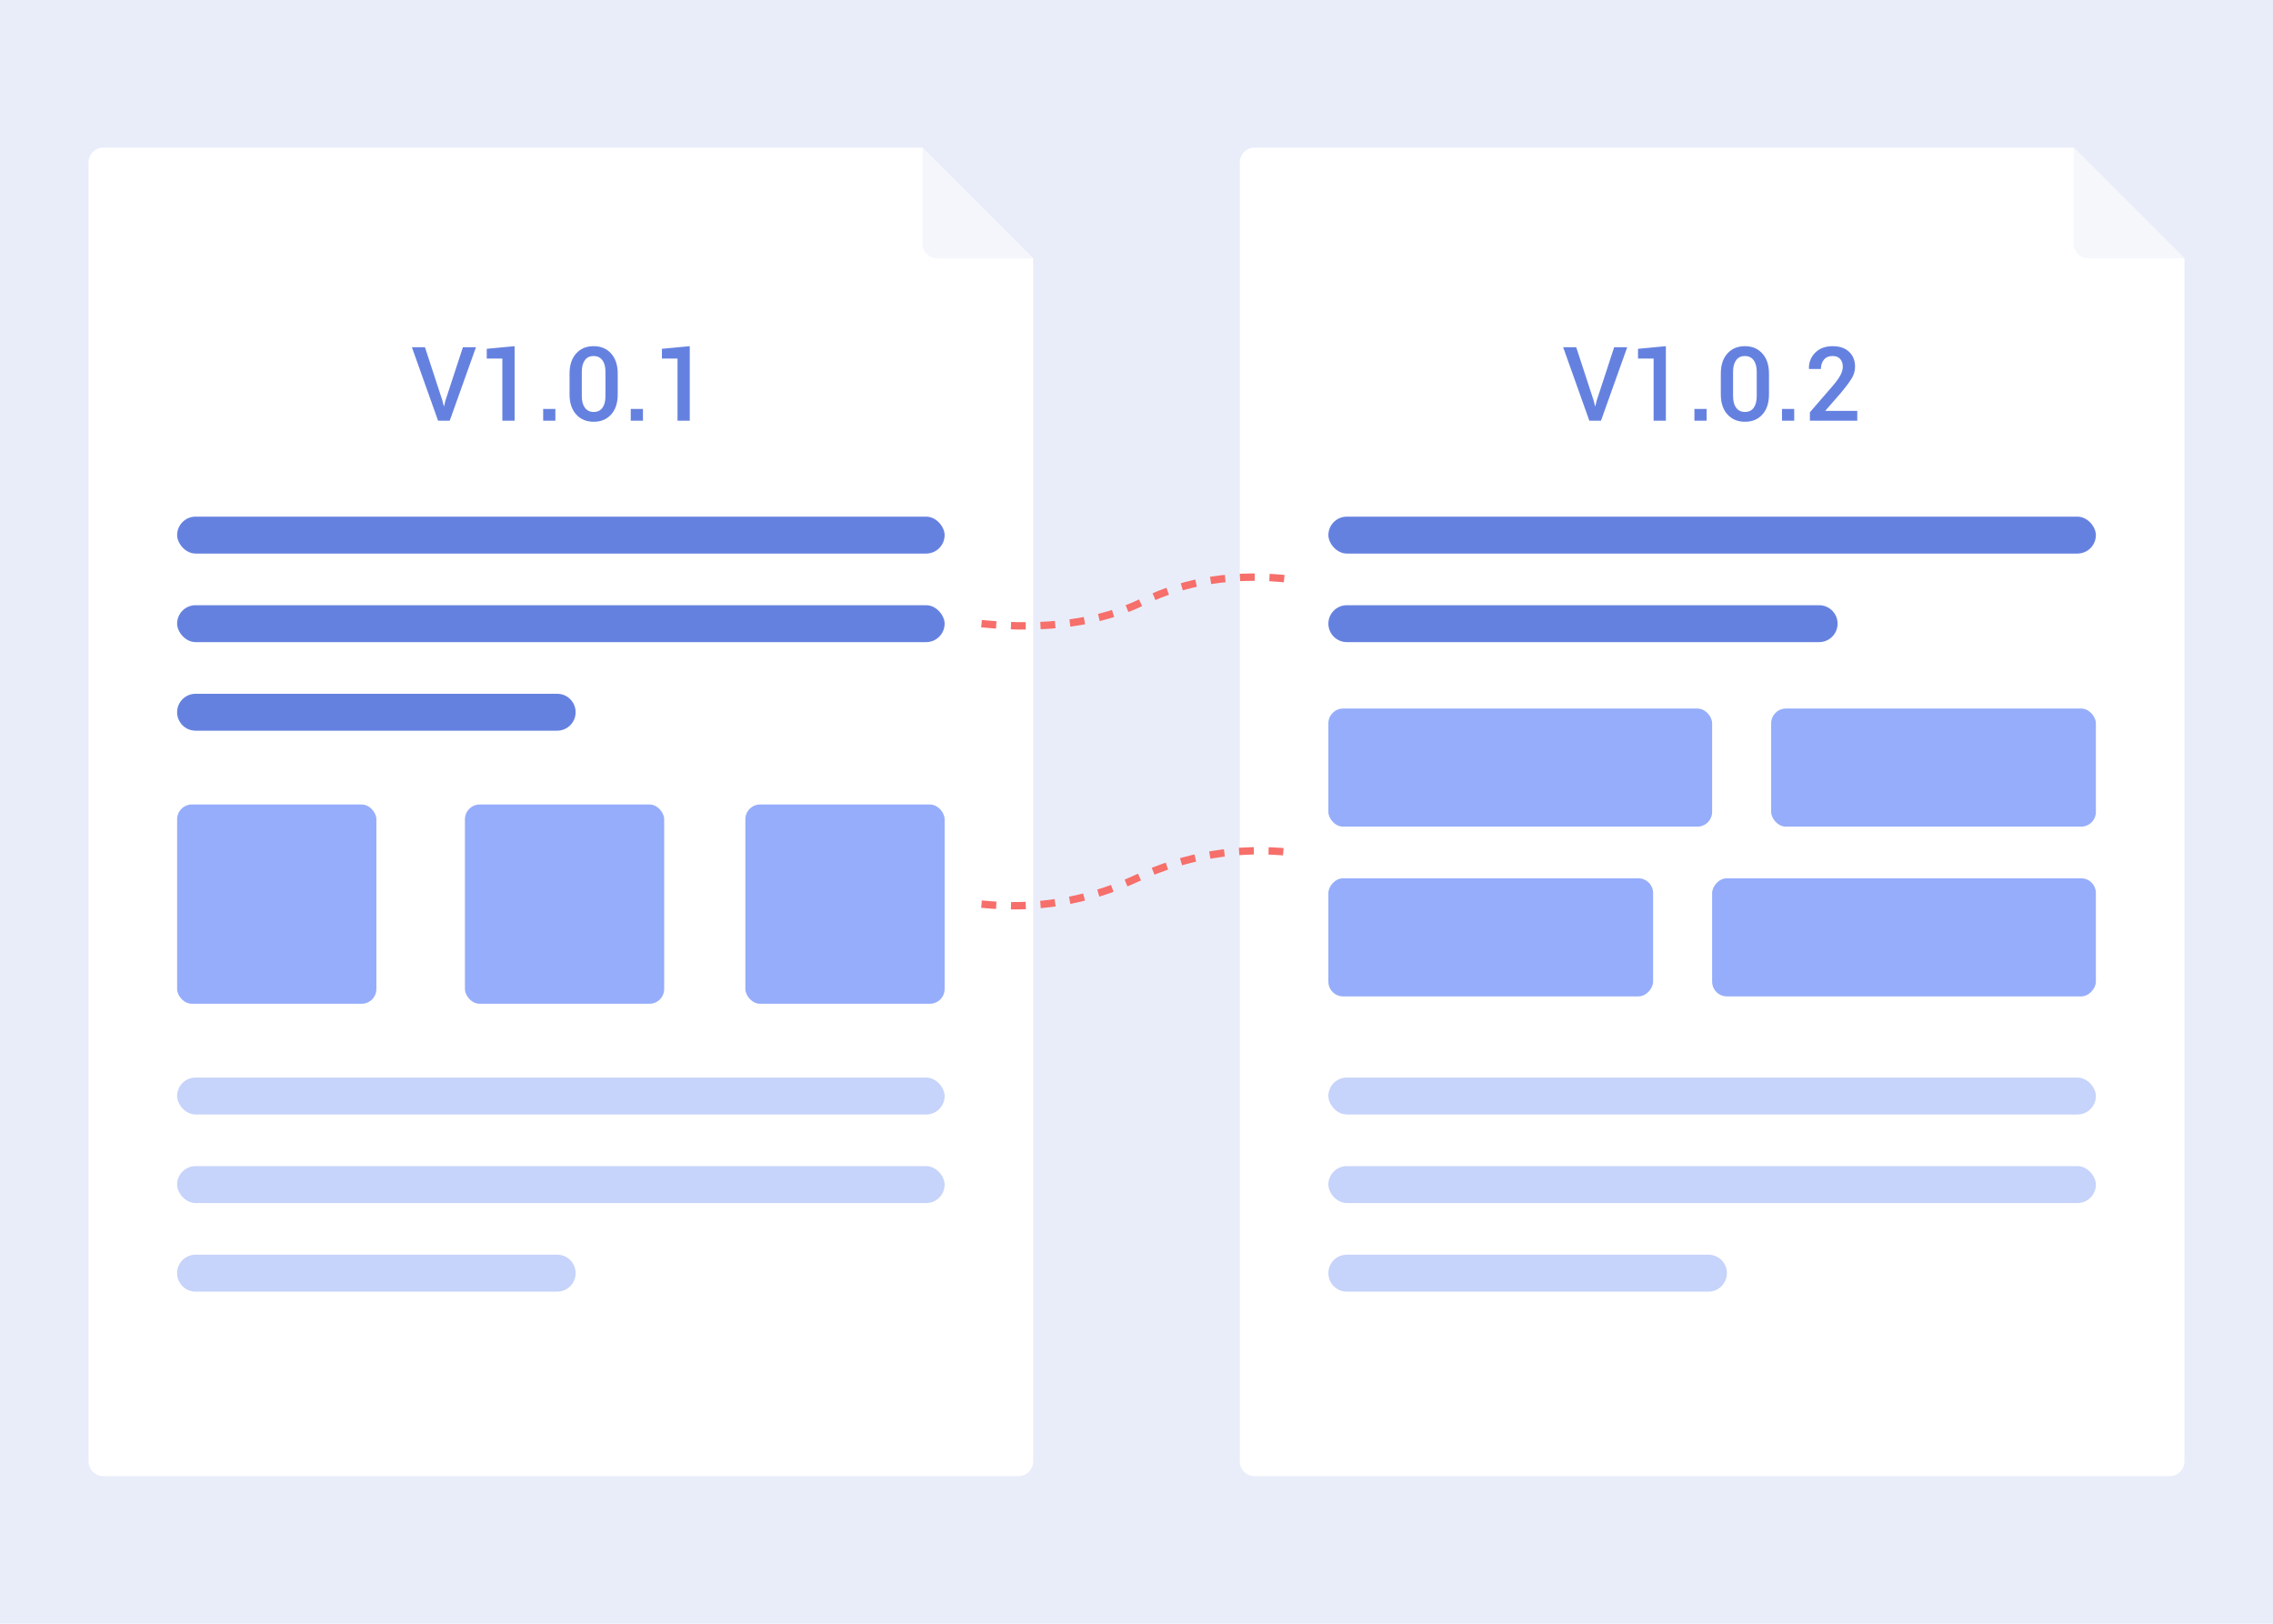 <?xml version="1.0" encoding="UTF-8"?>
<svg width="308px" height="220px" viewBox="0 0 308 220" version="1.1" xmlns="http://www.w3.org/2000/svg" xmlns:xlink="http://www.w3.org/1999/xlink">
    <!-- Generator: Sketch 54.1 (76490) - https://sketchapp.com -->
    <title>编组 29复制</title>
    <desc>Created with Sketch.</desc>
    <defs>
        <rect id="path-1" x="19" y="65" width="114" height="39" rx="2.5"></rect>
        <mask id="mask-2" maskContentUnits="userSpaceOnUse" maskUnits="objectBoundingBox" x="0" y="0" width="114" height="39" fill="white">
            <use xlink:href="#path-1"></use>
        </mask>
        <rect id="path-3" x="19" y="105" width="114" height="35" rx="2.5"></rect>
        <mask id="mask-4" maskContentUnits="userSpaceOnUse" maskUnits="objectBoundingBox" x="0" y="0" width="114" height="35" fill="white">
            <use xlink:href="#path-3"></use>
        </mask>
        <rect id="path-5" x="175" y="93" width="114" height="45" rx="2.5"></rect>
        <mask id="mask-6" maskContentUnits="userSpaceOnUse" maskUnits="objectBoundingBox" x="0" y="0" width="114" height="45" fill="white">
            <use xlink:href="#path-5"></use>
        </mask>
        <rect id="path-7" x="175" y="65" width="114" height="27" rx="2.5"></rect>
        <mask id="mask-8" maskContentUnits="userSpaceOnUse" maskUnits="objectBoundingBox" x="0" y="0" width="114" height="27" fill="white">
            <use xlink:href="#path-7"></use>
        </mask>
    </defs>
    <g id="0626" stroke="none" stroke-width="1" fill="none" fill-rule="evenodd">
        <g id="编组-29复制">
            <polygon id="矩形复制-30" fill="#E9EDFA" points="1.90056304e-13 0 308 0 308 220 1.90056304e-13 220"></polygon>
            <path d="M14,20 L125,20 L140,35 L140,198 C140,199.105 139.105,200 138,200 L14,200 C12.895,200 12,199.105 12,198 L12,22 C12,20.895 12.895,20 14,20 Z" id="矩形" fill="#FFFFFF"></path>
            <path d="M170,20 L281,20 L296,35 L296,198 C296,199.105 295.105,200 294,200 L170,200 C168.895,200 168,199.105 168,198 L168,22 C168,20.895 168.895,20 170,20 Z" id="矩形复制-75" fill="#FFFFFF"></path>
            <path d="M59.956,54.3 L60.134,55.024 L60.175,55.024 L60.346,54.313 L62.725,47.047 L64.495,47.047 L60.94,57 L59.361,57 L55.813,47.047 L57.584,47.047 L59.956,54.3 Z M69.731,57 L68.07,57 L68.07,48.578 L65.958,48.578 L65.958,47.259 L69.731,46.903 L69.731,57 Z M75.255,57 L73.601,57 L73.601,55.407 L75.255,55.407 L75.255,57 Z M83.704,53.438 C83.704,54.587 83.409,55.492 82.819,56.152 C82.229,56.813 81.439,57.144 80.45,57.144 C79.461,57.144 78.668,56.812 78.071,56.149 C77.474,55.486 77.176,54.582 77.176,53.438 L77.176,50.615 C77.176,49.471 77.472,48.567 78.064,47.901 C78.657,47.236 79.448,46.903 80.437,46.903 C81.425,46.903 82.217,47.236 82.812,47.901 C83.407,48.567 83.704,49.471 83.704,50.615 L83.704,53.438 Z M82.043,50.362 C82.043,49.697 81.902,49.176 81.619,48.8 C81.337,48.424 80.942,48.236 80.437,48.236 C79.926,48.236 79.532,48.424 79.254,48.8 C78.976,49.176 78.837,49.697 78.837,50.362 L78.837,53.678 C78.837,54.352 78.978,54.877 79.261,55.253 C79.543,55.629 79.94,55.817 80.45,55.817 C80.961,55.817 81.354,55.631 81.629,55.257 C81.905,54.883 82.043,54.357 82.043,53.678 L82.043,50.362 Z M87.122,57 L85.468,57 L85.468,55.407 L87.122,55.407 L87.122,57 Z M93.466,57 L91.805,57 L91.805,48.578 L89.692,48.578 L89.692,47.259 L93.466,46.903 L93.466,57 Z" id="V1.0.1" fill="#6581E0" fill-rule="nonzero"></path>
            <path d="M215.956,54.3 L216.134,55.024 L216.175,55.024 L216.346,54.313 L218.725,47.047 L220.495,47.047 L216.94,57 L215.361,57 L211.813,47.047 L213.584,47.047 L215.956,54.3 Z M225.731,57 L224.07,57 L224.07,48.578 L221.958,48.578 L221.958,47.259 L225.731,46.903 L225.731,57 Z M231.255,57 L229.601,57 L229.601,55.407 L231.255,55.407 L231.255,57 Z M239.704,53.438 C239.704,54.587 239.409,55.492 238.819,56.152 C238.229,56.813 237.439,57.144 236.45,57.144 C235.461,57.144 234.668,56.812 234.071,56.149 C233.474,55.486 233.176,54.582 233.176,53.438 L233.176,50.615 C233.176,49.471 233.472,48.567 234.064,47.901 C234.657,47.236 235.448,46.903 236.437,46.903 C237.425,46.903 238.217,47.236 238.812,47.901 C239.407,48.567 239.704,49.471 239.704,50.615 L239.704,53.438 Z M238.043,50.362 C238.043,49.697 237.902,49.176 237.619,48.8 C237.337,48.424 236.942,48.236 236.437,48.236 C235.926,48.236 235.532,48.424 235.254,48.8 C234.976,49.176 234.837,49.697 234.837,50.362 L234.837,53.678 C234.837,54.352 234.978,54.877 235.261,55.253 C235.543,55.629 235.94,55.817 236.45,55.817 C236.961,55.817 237.354,55.631 237.629,55.257 C237.905,54.883 238.043,54.357 238.043,53.678 L238.043,50.362 Z M243.122,57 L241.468,57 L241.468,55.407 L243.122,55.407 L243.122,57 Z M251.667,57 L245.248,57 L245.248,55.858 L248.358,52.263 C248.864,51.666 249.215,51.174 249.411,50.786 C249.607,50.399 249.705,50.027 249.705,49.672 C249.705,49.248 249.587,48.903 249.35,48.636 C249.113,48.37 248.773,48.236 248.331,48.236 C247.816,48.236 247.422,48.403 247.148,48.735 C246.875,49.068 246.738,49.487 246.738,49.993 L245.132,49.993 L245.118,49.952 C245.095,49.1 245.377,48.379 245.962,47.789 C246.548,47.198 247.338,46.903 248.331,46.903 C249.284,46.903 250.028,47.159 250.563,47.669 C251.098,48.179 251.366,48.849 251.366,49.679 C251.366,50.239 251.217,50.766 250.918,51.258 C250.62,51.75 250.129,52.409 249.445,53.233 L247.347,55.64 L247.36,55.674 L251.667,55.674 L251.667,57 Z" id="V1.0.2" fill="#6581E0" fill-rule="nonzero"></path>
            <rect id="矩形" fill="#6581E0" x="24" y="70" width="104" height="5" rx="2.5"></rect>
            <rect id="矩形复制-76" fill="#6581E0" x="180" y="70" width="104" height="5" rx="2.5"></rect>
            <rect id="矩形复制-70" fill="#C6D3FA" x="24" y="146" width="104" height="5" rx="2.5"></rect>
            <rect id="矩形复制-77" fill="#C6D3FA" x="180" y="146" width="104" height="5" rx="2.5"></rect>
            <rect id="矩形复制-46" fill="#6581E0" x="24" y="82" width="104" height="5" rx="2.5"></rect>
            <path d="M182.5,82 L246.5,82 C247.881,82 249,83.119 249,84.5 L249,84.5 C249,85.881 247.881,87 246.5,87 L182.5,87 C181.119,87 180,85.881 180,84.5 L180,84.5 C180,83.119 181.119,82 182.5,82 Z" id="矩形复制-78" fill="#6581E0"></path>
            <rect id="矩形复制-72" fill="#C6D3FA" x="24" y="158" width="104" height="5" rx="2.5"></rect>
            <rect id="矩形复制-79" fill="#C6D3FA" x="180" y="158" width="104" height="5" rx="2.5"></rect>
            <path d="M26.5,94 L75.5,94 C76.881,94 78,95.119 78,96.5 L78,96.5 C78,97.881 76.881,99 75.5,99 L26.5,99 C25.119,99 24,97.881 24,96.5 L24,96.5 C24,95.119 25.119,94 26.5,94 Z" id="矩形复制-62" fill="#6581E0"></path>
            <path d="M26.5,170 L75.5,170 C76.881,170 78,171.119 78,172.5 L78,172.5 C78,173.881 76.881,175 75.5,175 L26.5,175 C25.119,175 24,173.881 24,172.5 L24,172.5 C24,171.119 25.119,170 26.5,170 Z" id="矩形复制-74" fill="#C6D3FA"></path>
            <path d="M182.5,170 L231.5,170 C232.881,170 234,171.119 234,172.5 L234,172.5 C234,173.881 232.881,175 231.5,175 L182.5,175 C181.119,175 180,173.881 180,172.5 L180,172.5 C180,171.119 181.119,170 182.5,170 Z" id="矩形复制-81" fill="#C6D3FA"></path>
            <rect id="矩形" fill="#95ADFA" x="24" y="109" width="27" height="27" rx="2"></rect>
            <rect id="矩形复制-82" fill="#95ADFA" x="180" y="96" width="52" height="16" rx="2"></rect>
            <rect id="矩形复制-84" fill="#95ADFA" transform="translate(258, 127) scale(-1, 1) translate(-258, -127) " x="232" y="119" width="52" height="16" rx="2"></rect>
            <rect id="矩形复制-83" fill="#95ADFA" x="240" y="96" width="44" height="16" rx="2"></rect>
            <rect id="矩形复制-86" fill="#95ADFA" transform="translate(202, 127) scale(-1, 1) translate(-202, -127) " x="180" y="119" width="44" height="16" rx="2"></rect>
            <rect id="矩形复制-67" fill="#95ADFA" x="63" y="109" width="27" height="27" rx="2"></rect>
            <rect id="矩形复制-69" fill="#95ADFA" x="101" y="109" width="27" height="27" rx="2"></rect>
            <path d="M125,20 L140,35 L127,35 C125.895,35 125,34.105 125,33 L125,20 Z" id="矩形" fill="#ECEFF8" opacity="0.5"></path>
            <path d="M281,20 L296,35 L283,35 C281.895,35 281,34.105 281,33 L281,20 Z" id="矩形复制-85" fill="#F5F7FB"></path>
            <use id="矩形" stroke="#F66F6A" mask="url(#mask-2)" stroke-width="2" stroke-dasharray="2" xlink:href="#path-1"></use>
            <use id="矩形复制-87" stroke="#F66F6A" mask="url(#mask-4)" stroke-width="2" stroke-dasharray="2" xlink:href="#path-3"></use>
            <use id="矩形复制-88" stroke="#F66F6A" mask="url(#mask-6)" stroke-width="2" stroke-dasharray="2" xlink:href="#path-5"></use>
            <use id="矩形复制-80" stroke="#F66F6A" mask="url(#mask-8)" stroke-width="2" stroke-dasharray="2" xlink:href="#path-7"></use>
            <path d="M133,84.5 C141.748,85.369 149.054,84.369 154.919,81.5 C160.784,78.631 167.477,77.631 175,78.5" id="路径-31" stroke="#F66F6A" stroke-dasharray="2"></path>
            <path d="M133,122.5 C140.388,123.255 147.408,122.085 154.058,118.99 C160.709,115.896 167.69,114.732 175,115.5" id="路径-32" stroke="#F66F6A" stroke-dasharray="2"></path>
        </g>
    </g>
</svg>